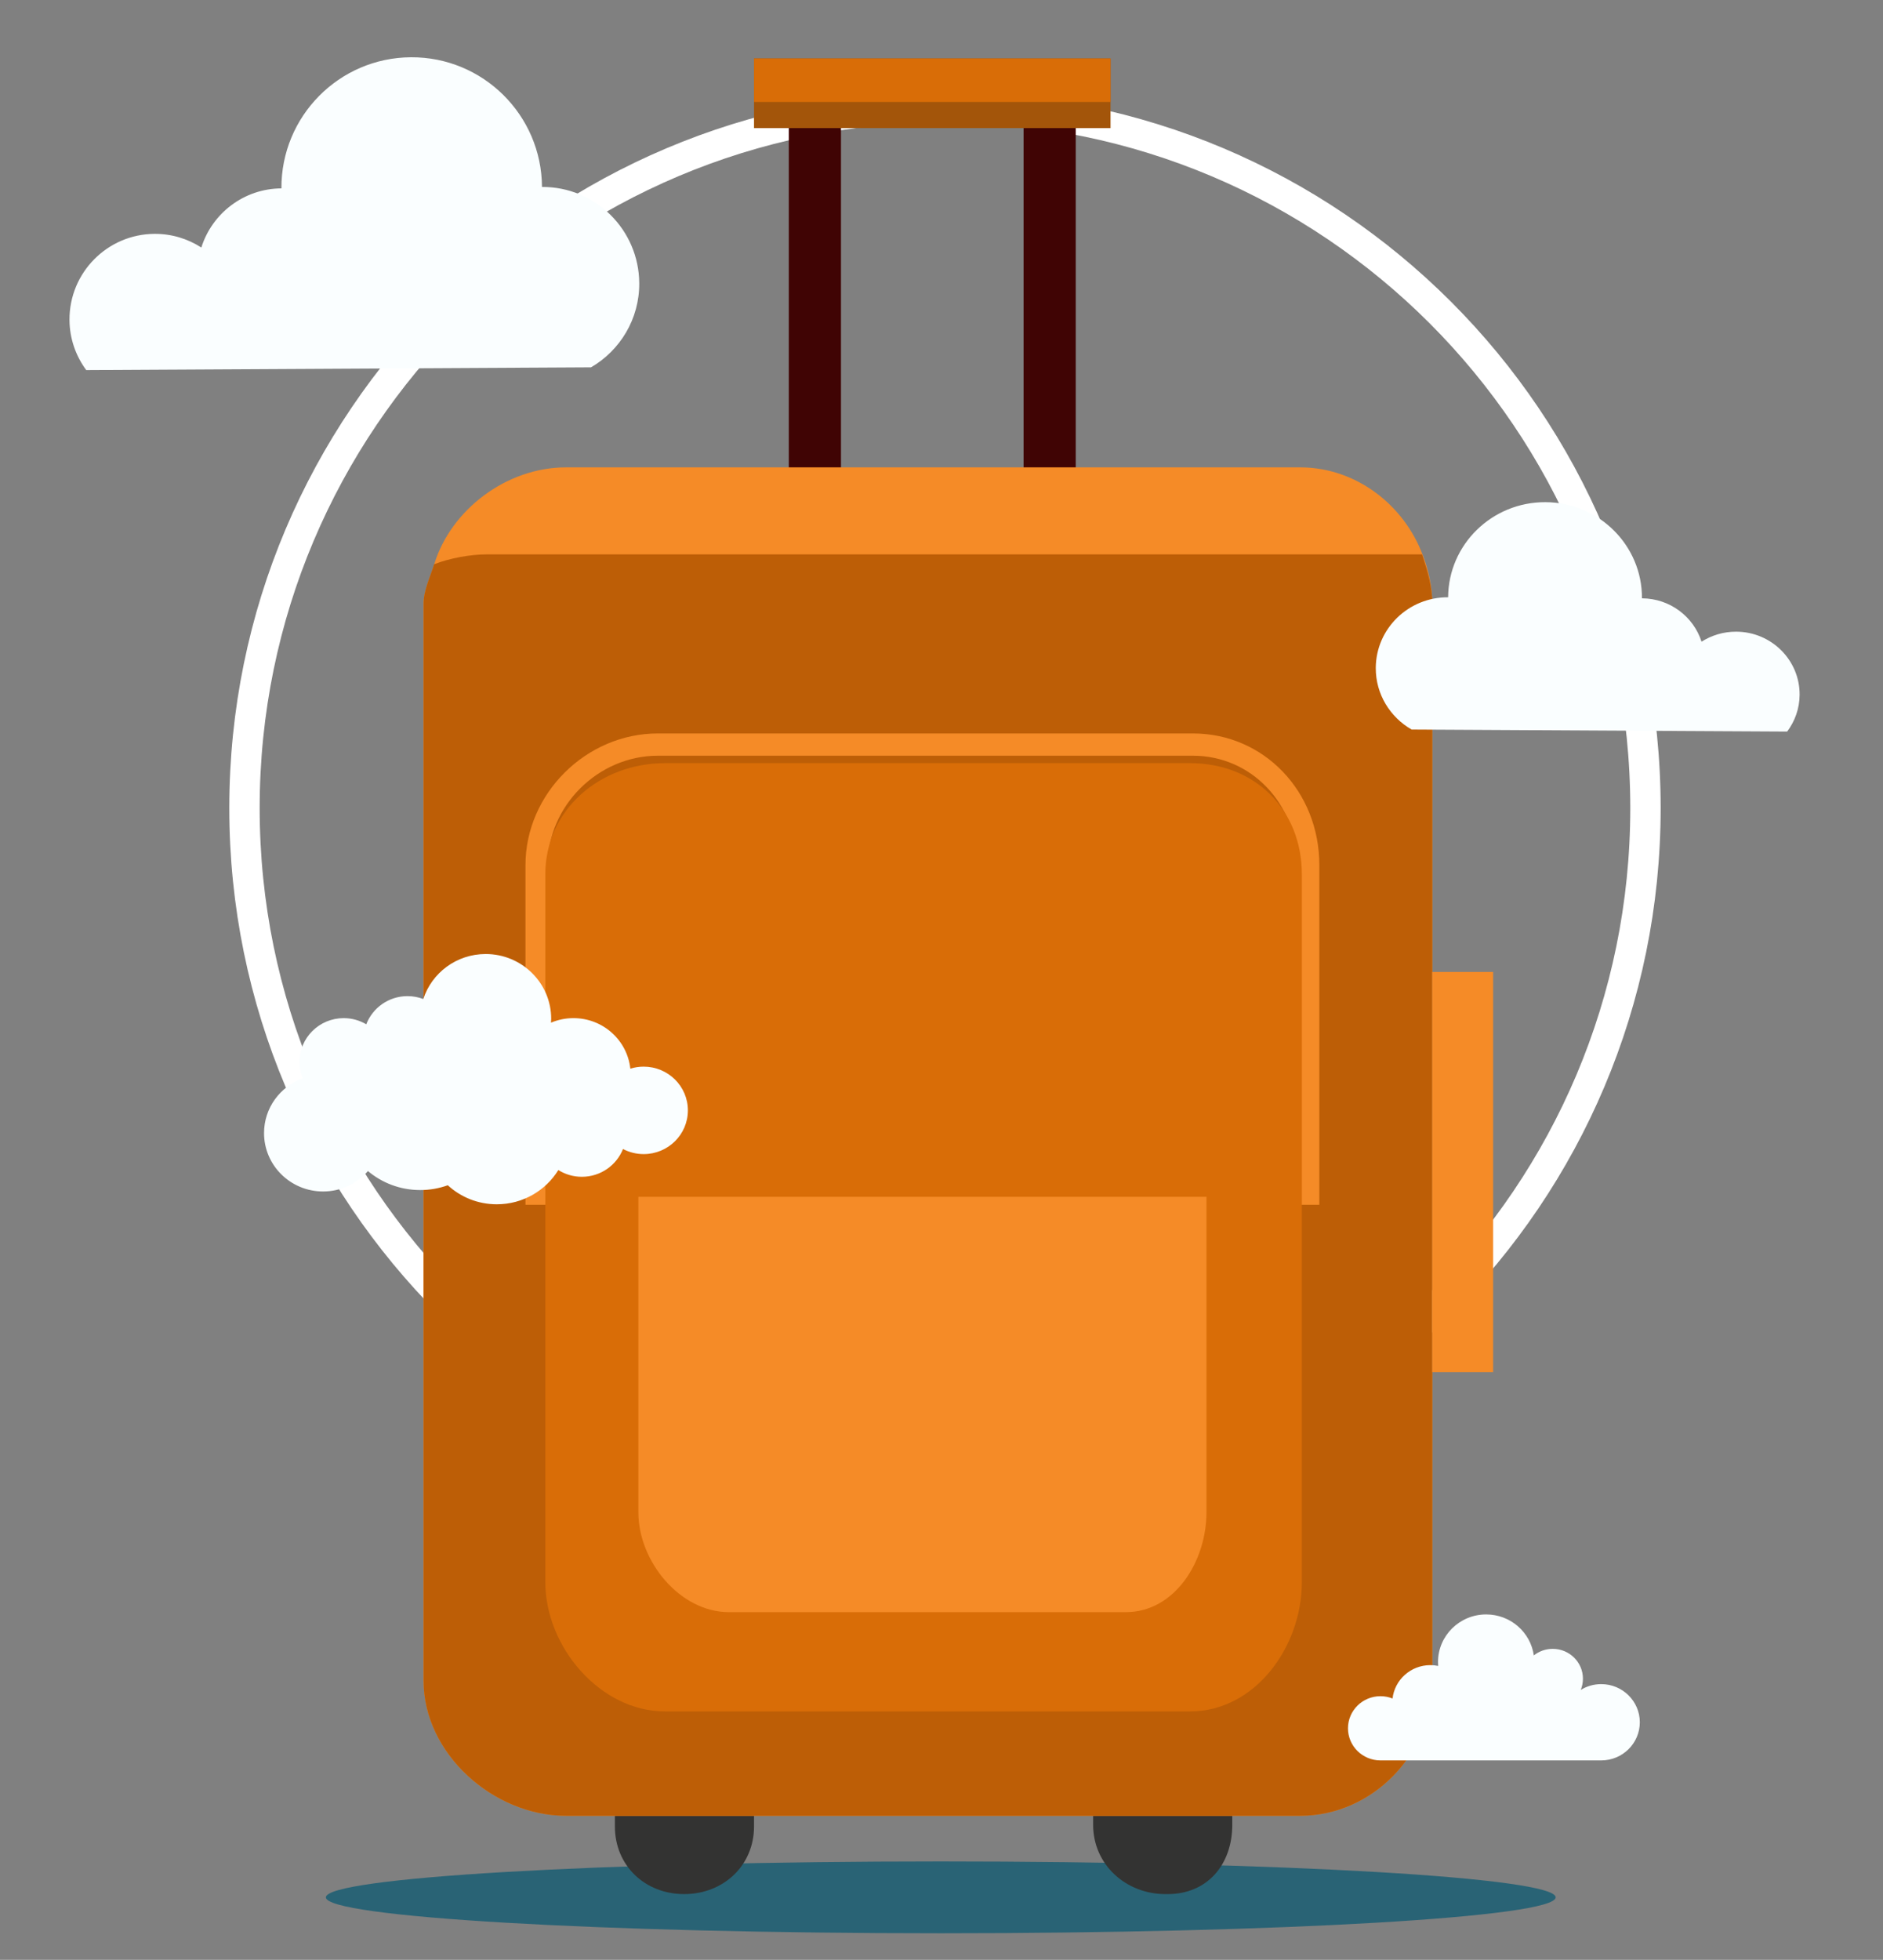 <svg width="248" height="258" viewBox="0 0 248 258" fill="none" xmlns="http://www.w3.org/2000/svg">
<rect x="0" y="0" width="248" height="258" fill="#808080" stroke="none"/>
<g clip-path="url(#clip0_133_4822)">
<path d="M216.716 106.373C216.716 157.326 175.41 198.631 124.458 198.631C73.505 198.631 32.199 157.326 32.199 106.373C32.199 55.42 73.505 14.114 124.458 14.114C175.41 14.114 216.716 55.42 216.716 106.373Z" stroke="white" stroke-width="4"/>
<path d="M204.89 249.772C204.89 247.16 168.632 245.044 123.905 245.044C79.179 245.044 42.92 247.16 42.92 249.772C42.92 252.382 79.18 254.499 123.905 254.499C168.632 254.499 204.89 252.382 204.89 249.772Z" fill="#296375"/>
<path d="M141.681 12.28H134.809V110.77H141.681V12.28Z" fill="#400404"/>
<path d="M110.76 12.28H103.888V110.77H110.76V12.28Z" fill="#400404"/>
<path d="M146.262 7.699H99.308V16.861H146.262V7.699Z" fill="#A3550A"/>
<path d="M146.262 7.699H99.308V13.425H146.262V7.699Z" fill="#D96D07"/>
<path d="M99.308 240.439C99.308 245.596 95.269 249.343 90.111 249.343H90.103C84.947 249.343 80.984 245.596 80.984 240.439V223.525C80.984 218.368 84.947 214.987 90.103 214.987H90.111C95.269 214.987 99.308 218.367 99.308 223.525V240.439Z" fill="#333332"/>
<path d="M162.295 240.231C162.295 245.465 159.002 249.344 153.792 249.344H153.496C148.286 249.344 143.971 245.466 143.971 240.231V224.058C143.971 218.825 148.286 214.987 153.496 214.987H153.792C159.002 214.987 162.295 218.824 162.295 224.058V240.231Z" fill="#333332"/>
<path d="M188.636 79.463V221.273C188.636 230.846 180.805 239.036 171.229 239.036H74.543C64.969 239.036 55.788 230.846 55.788 221.273V79.463C55.788 77.698 56.68 75.936 57.179 74.306C59.385 67.075 66.734 61.525 74.543 61.525H171.229C178.597 61.525 184.915 66.471 187.391 73.09C188.14 75.074 188.636 77.256 188.636 79.463Z" fill="#F58B27"/>
<path d="M188.636 79.463V221.273C188.636 230.846 180.805 239.036 171.229 239.036H74.543C64.969 239.036 55.788 230.846 55.788 221.273V79.463C55.788 77.698 56.68 75.906 57.179 74.277C59.204 73.483 61.966 72.978 64.124 72.978H187.298C188.046 75.268 188.636 77.256 188.636 79.463Z" fill="#BD5E06"/>
<path d="M196.652 127.949H188.635V180.63H196.652V127.949Z" fill="#F58B27"/>
<path d="M72.141 158.601V113.885C72.141 106.08 78.779 99.485 86.636 99.485H157.114C164.807 99.485 170.834 105.81 170.834 113.885V158.601H173.763V113.885C173.763 104.166 166.448 96.553 157.113 96.553H86.635C77.189 96.553 69.207 104.491 69.207 113.885V158.601H72.141Z" fill="#F58B27"/>
<path d="M171.458 208.284C171.458 216.807 165.276 225.294 156.756 225.294H87.574C79.053 225.294 71.822 216.806 71.822 208.284V115.095C71.822 106.574 79.053 100.464 87.574 100.464H156.756C165.276 100.464 171.458 106.575 171.458 115.095V208.284Z" fill="#D96D07"/>
<path d="M84.078 157.551V199.097C84.078 205.539 89.556 212.228 95.996 212.228H148.279C154.72 212.228 158.897 205.54 158.897 199.097V157.551H84.078Z" fill="#F58B27"/>
<path d="M84.192 37.287C84.218 42.007 81.653 46.143 77.843 48.355L11.358 48.72C9.994 46.875 9.165 44.589 9.152 42.12C9.117 35.887 14.146 30.82 20.356 30.786C22.626 30.774 24.739 31.439 26.517 32.585C27.926 28.096 32.108 24.827 37.065 24.8C37.013 15.32 44.654 7.591 54.129 7.539C63.604 7.487 71.33 15.132 71.382 24.611C78.409 24.573 84.153 30.237 84.192 37.287Z" fill="#FAFEFF"/>
<path d="M181.196 87.922C181.177 91.383 183.085 94.417 185.919 96.038L235.377 96.306C236.392 94.953 237.008 93.277 237.018 91.466C237.044 86.895 233.303 83.18 228.683 83.155C226.995 83.146 225.423 83.634 224.1 84.474C223.052 81.182 219.941 78.785 216.254 78.765C216.292 71.813 210.608 66.145 203.559 66.107C196.511 66.069 190.764 71.675 190.725 78.627C185.498 78.599 181.224 82.752 181.196 87.922Z" fill="#FAFEFF"/>
<path d="M84.773 140.416C84.161 140.416 83.571 140.51 83.017 140.683C82.618 136.944 79.419 134.03 75.529 134.03C74.478 134.03 73.477 134.244 72.568 134.629C72.578 134.459 72.594 134.29 72.594 134.117C72.594 129.408 68.731 125.59 63.966 125.59C60.12 125.59 56.864 128.079 55.75 131.514C55.105 131.271 54.408 131.132 53.677 131.132C51.191 131.132 49.074 132.674 48.238 134.841C47.368 134.329 46.355 134.03 45.269 134.03C42.052 134.03 39.445 136.607 39.445 139.786C39.445 140.552 39.599 141.282 39.874 141.95C36.901 143.031 34.775 145.847 34.775 149.16C34.775 153.407 38.258 156.849 42.555 156.849C44.919 156.849 47.032 155.803 48.459 154.159C50.312 155.719 52.713 156.662 55.337 156.662C56.615 156.662 57.84 156.439 58.975 156.03C60.668 157.584 62.934 158.535 65.427 158.535C68.862 158.535 71.87 156.731 73.535 154.029C74.433 154.588 75.492 154.916 76.631 154.916C79.098 154.916 81.201 153.398 82.051 151.258C82.863 151.684 83.789 151.928 84.773 151.928C87.99 151.928 90.598 149.351 90.598 146.172C90.598 142.993 87.99 140.416 84.773 140.416Z" fill="#FAFEFF"/>
<path d="M210.887 221.702C209.896 221.702 208.971 221.982 208.19 222.467C208.377 222.011 208.48 221.512 208.48 220.989C208.48 218.817 206.698 217.058 204.501 217.058C203.558 217.058 202.692 217.382 202.011 217.923C201.583 214.875 198.935 212.528 195.733 212.528C192.232 212.528 189.394 215.332 189.394 218.79C189.394 218.965 189.401 219.137 189.416 219.307C189.084 219.238 188.738 219.202 188.384 219.202C185.808 219.202 183.686 221.124 183.405 223.595C182.913 223.399 182.376 223.292 181.813 223.292C179.45 223.292 177.535 225.184 177.535 227.518C177.535 229.852 179.45 231.745 181.813 231.745H210.887C213.694 231.745 215.971 229.496 215.971 226.723C215.971 223.951 213.694 221.702 210.887 221.702Z" fill="#FAFEFF"/>
</g>
<defs>
<clipPath id="clip0_133_4822">
<rect width="248" height="258" fill="white"/>
</clipPath>
</defs>
</svg>
